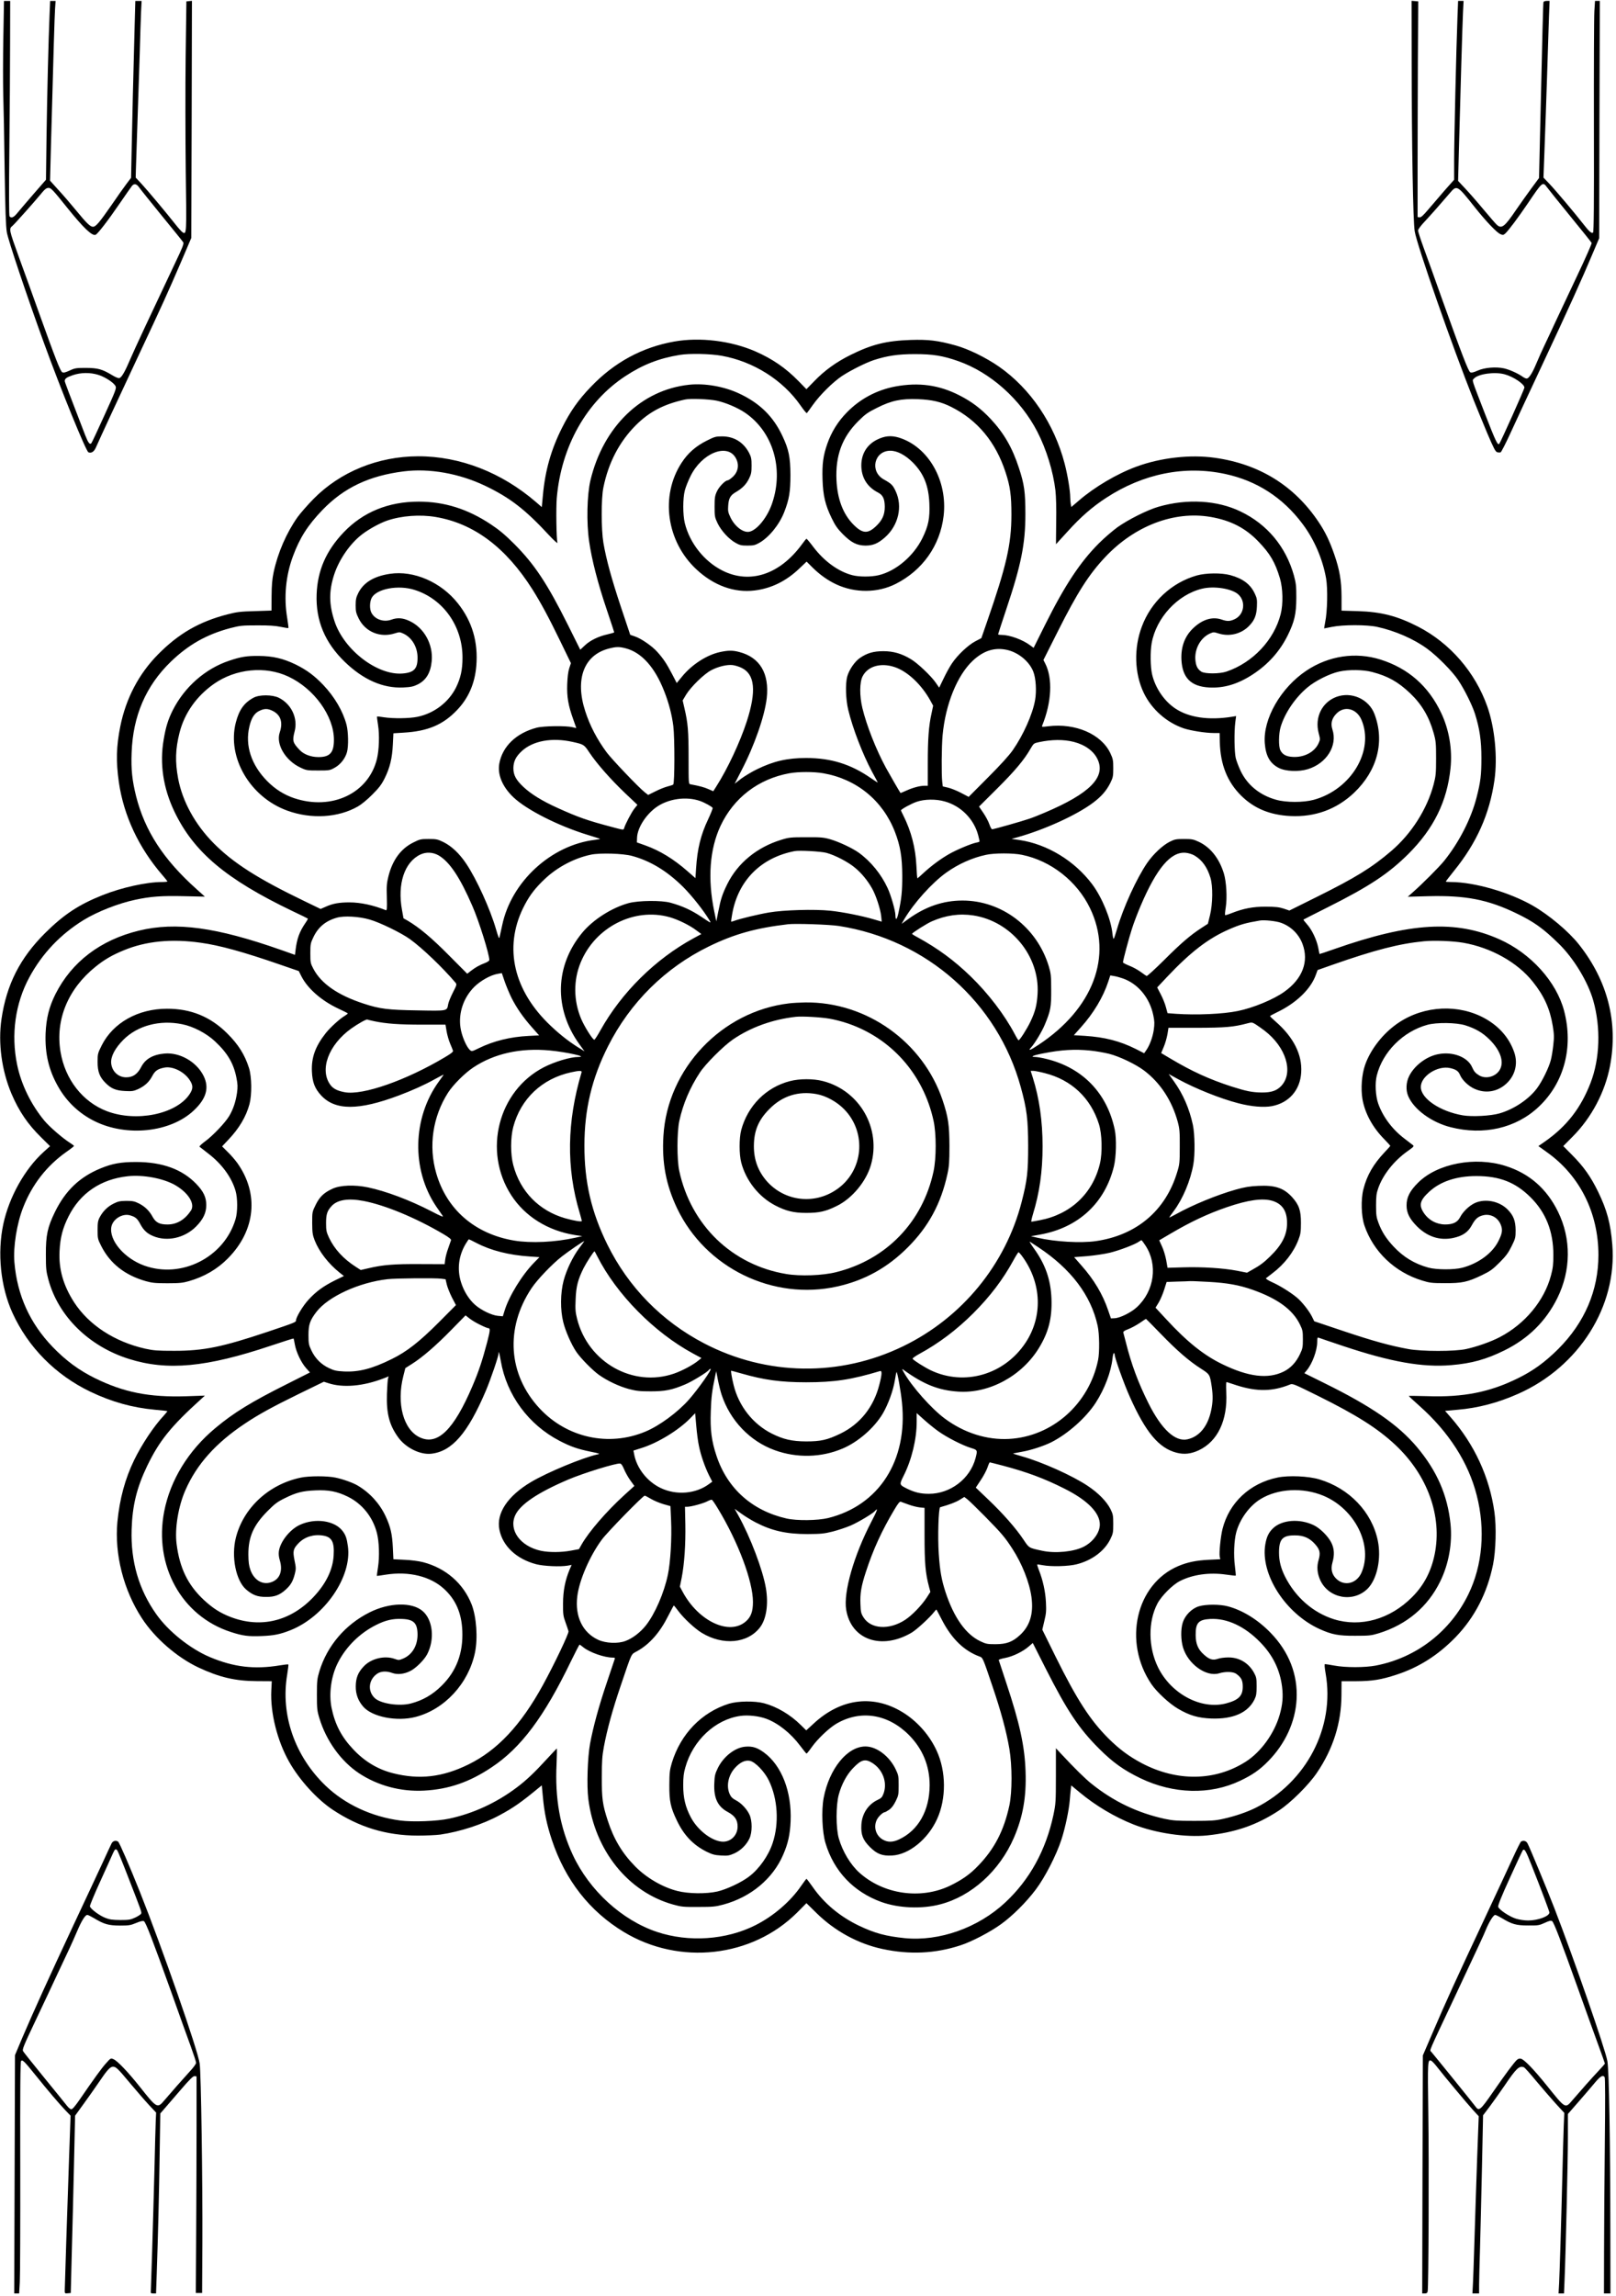 <?xml version="1.0" standalone="no"?>
<!DOCTYPE svg PUBLIC "-//W3C//DTD SVG 20010904//EN"
 "http://www.w3.org/TR/2001/REC-SVG-20010904/DTD/svg10.dtd">
<svg version="1.0" xmlns="http://www.w3.org/2000/svg"
 width="1747pt" height="2481pt" viewBox="0 0 1747 2481"
 preserveAspectRatio="xMidYMid meet">

<g transform="translate(0,2481) scale(0.1,-0.1)"
fill="#000000" stroke="none">
<path d="M36 24402 c-4 -219 -4 -493 -1 -608 4 -115 11 -479 15 -809 7 -440
13 -623 24 -685 14 -85 218 -692 401 -1195 186 -512 455 -1172 481 -1182 33
-13 62 7 83 57 32 74 251 547 469 1011 239 509 307 658 448 986 l112 262 4
1281 3 1281 -30 -3 -30 -3 -8 -595 c-4 -327 -3 -885 1 -1240 10 -683 9 -687
-34 -660 -11 7 -46 46 -79 88 -99 126 -304 370 -368 439 l-60 64 2 82 c1 45 8
264 16 487 8 223 19 563 25 755 5 193 12 403 15 468 l6 117 -34 0 -34 0 -7
-252 c-16 -601 -26 -1005 -32 -1321 l-7 -338 -47 -62 c-26 -34 -100 -138 -164
-232 -132 -190 -170 -235 -201 -235 -29 0 -69 38 -181 175 -54 66 -140 166
-191 221 l-92 102 9 348 c28 1036 40 1428 45 1507 l6 87 -30 0 -29 0 -6 -142
c-12 -272 -26 -845 -33 -1316 l-6 -474 -136 -156 c-75 -87 -153 -178 -175
-205 -38 -47 -65 -58 -83 -34 -6 7 -7 271 -2 727 4 393 8 914 8 1158 l1 442
-33 0 -34 0 -7 -398z m1466 -1614 c12 -18 123 -156 245 -306 123 -150 228
-280 234 -290 9 -14 -8 -57 -87 -222 -269 -568 -441 -936 -484 -1037 -58 -137
-94 -200 -119 -208 -11 -3 -40 8 -76 30 -111 67 -157 79 -285 80 -106 0 -120
-2 -176 -28 -48 -22 -66 -26 -81 -19 -21 12 -70 137 -255 652 -60 168 -156
435 -214 593 -108 299 -109 304 -68 338 21 17 235 257 294 329 55 67 69 79 96
80 25 0 50 -26 201 -215 174 -216 269 -307 306 -292 23 9 135 154 262 340 65
95 125 180 133 190 23 26 48 21 74 -15z m-440 -2028 c72 -22 165 -82 186 -120
13 -23 6 -43 -118 -315 -72 -159 -136 -296 -142 -303 -17 -20 -34 2 -67 86
-182 471 -221 575 -221 585 0 26 21 41 86 63 88 30 188 31 276 4z"/>
<path d="M15261 24168 c1 -942 15 -1754 33 -1858 26 -155 406 -1243 638 -1825
33 -82 98 -241 145 -353 72 -169 90 -203 109 -208 13 -4 30 -4 37 -1 7 3 54
94 104 203 50 110 210 453 356 764 276 589 423 914 537 1186 l68 160 3 1282 4
1282 -26 0 -26 0 -7 -112 c-4 -62 -6 -623 -5 -1246 2 -840 -1 -1136 -9 -1144
-15 -15 -45 13 -110 97 -78 101 -291 354 -360 427 l-66 69 12 327 c7 180 19
530 27 777 8 248 17 530 20 628 l7 177 -31 0 c-18 0 -33 -6 -35 -12 -4 -12
-12 -334 -37 -1422 l-11 -479 -82 -111 c-45 -61 -119 -165 -165 -232 -123
-182 -156 -208 -206 -166 -12 9 -77 85 -146 167 -69 83 -159 186 -201 230
l-75 80 8 315 c17 650 39 1389 45 1508 l6 122 -29 0 -30 0 -7 -177 c-13 -335
-36 -1328 -36 -1541 l0 -214 -103 -116 c-56 -65 -135 -157 -176 -205 -56 -66
-79 -87 -95 -85 l-21 3 0 525 c0 289 2 813 3 1165 l4 640 -36 3 -36 3 1 -633z
m1466 -1385 c15 -21 128 -161 251 -312 123 -150 226 -279 229 -286 2 -8 -68
-168 -158 -357 -89 -189 -195 -413 -235 -499 -40 -86 -92 -199 -117 -250 -25
-52 -64 -139 -87 -194 -45 -108 -82 -165 -106 -165 -9 0 -29 9 -44 20 -50 36
-143 77 -201 90 -87 19 -211 9 -286 -25 -45 -20 -66 -24 -79 -17 -20 11 -89
189 -296 767 -82 231 -176 493 -209 582 -32 88 -59 171 -59 182 0 12 29 52 68
93 70 75 190 211 275 311 76 90 80 88 267 -148 125 -157 241 -279 281 -295 25
-11 32 -10 51 6 35 32 140 172 243 324 163 241 162 240 212 173z m-462 -2017
c95 -25 215 -106 215 -144 0 -16 -257 -590 -272 -607 -17 -19 -39 27 -151 315
-156 404 -144 365 -122 390 45 50 223 75 330 46z"/>
<path d="M7290 21120 c-349 -62 -649 -225 -901 -488 -137 -142 -223 -265 -312
-442 -119 -235 -184 -465 -208 -732 l-12 -127 -61 53 c-372 321 -823 497
-1276 496 -433 -1 -841 -167 -1130 -460 -63 -64 -141 -153 -173 -197 -119
-168 -214 -385 -259 -597 -16 -77 -21 -138 -22 -257 l-1 -156 -180 -6 c-157
-4 -195 -9 -296 -35 -305 -79 -526 -206 -749 -431 -209 -211 -348 -476 -409
-777 -44 -218 -48 -380 -16 -606 53 -362 214 -707 472 -1005 29 -33 53 -64 53
-67 0 -3 -27 -6 -60 -6 -166 0 -437 -60 -642 -142 -256 -102 -417 -208 -619
-408 -273 -271 -418 -557 -473 -931 -38 -258 2 -555 108 -806 81 -190 177
-331 322 -473 l95 -94 -71 -64 c-202 -183 -371 -485 -434 -777 -67 -313 -30
-678 99 -961 169 -370 464 -669 840 -850 232 -111 453 -173 702 -196 70 -6
130 -13 132 -15 2 -1 -16 -24 -40 -50 -106 -113 -236 -309 -318 -477 -99 -203
-158 -423 -182 -671 -32 -348 66 -734 264 -1038 140 -216 379 -423 611 -533
228 -107 400 -147 632 -148 l162 -1 -5 -100 c-12 -239 64 -544 193 -771 110
-195 300 -404 470 -517 284 -189 578 -279 919 -280 88 0 198 5 245 11 213 31
457 110 640 209 151 81 234 139 430 301 l27 22 12 -126 c15 -169 43 -301 97
-464 145 -435 408 -771 779 -995 601 -363 1385 -275 1872 210 l101 102 109
-107 c197 -194 450 -332 713 -388 293 -63 570 -50 842 39 119 38 319 142 437
227 122 87 275 238 379 377 99 131 223 373 277 540 41 126 81 316 90 425 3 41
8 94 11 117 l5 42 92 -76 c170 -142 379 -266 582 -346 235 -93 565 -142 795
-118 305 32 534 111 773 267 127 82 324 277 413 409 176 258 265 541 266 840
l1 150 156 0 c177 1 272 16 439 71 242 79 448 210 638 405 207 214 343 479
405 786 30 150 37 407 15 563 -53 381 -218 737 -477 1031 l-57 65 134 12 c225
19 440 76 658 173 657 292 1070 946 1016 1611 -19 232 -57 373 -154 573 -79
162 -158 273 -281 396 l-95 96 103 104 c203 204 348 479 402 760 90 473 -25
923 -337 1316 -110 139 -321 316 -496 417 -253 145 -631 255 -884 256 -32 0
-58 2 -58 5 0 3 39 53 86 112 248 305 387 616 440 983 35 246 4 566 -77 796
-131 371 -403 685 -748 863 -227 116 -398 160 -652 168 l-176 5 0 152 c-1 173
-21 290 -78 454 -51 147 -98 245 -170 352 -263 393 -642 627 -1124 694 -263
37 -583 1 -846 -96 -208 -76 -454 -221 -621 -366 l-82 -70 -6 30 c-3 17 -6 50
-6 74 0 70 -28 240 -60 363 -113 433 -370 812 -709 1049 -141 98 -333 192
-471 230 -192 53 -292 65 -485 59 -264 -9 -420 -48 -650 -162 -155 -77 -280
-167 -393 -284 l-84 -86 -86 88 c-139 142 -281 239 -465 320 -264 115 -598
156 -877 107z m512 -154 c344 -62 661 -262 853 -538 33 -48 63 -84 67 -82 3 2
32 41 64 87 76 108 219 250 319 316 93 61 254 141 340 170 145 47 262 65 445
65 195 0 301 -17 467 -75 350 -122 677 -414 858 -765 98 -191 171 -429 195
-634 7 -64 11 -197 8 -343 -1 -130 -3 -237 -2 -237 0 0 57 62 126 138 142 157
267 266 418 364 400 261 850 351 1285 257 341 -73 623 -255 835 -538 127 -168
219 -381 256 -591 19 -110 14 -358 -10 -472 -7 -38 -12 -68 -11 -68 2 0 40 8
86 17 118 24 376 24 486 0 194 -42 399 -131 544 -238 111 -82 272 -245 334
-339 68 -102 150 -268 180 -361 51 -162 70 -291 70 -479 0 -184 -9 -257 -52
-425 -59 -232 -190 -487 -353 -689 -57 -69 -232 -245 -338 -338 l-53 -47 223
6 c401 10 639 -36 944 -182 195 -93 298 -167 467 -333 161 -158 313 -409 371
-612 83 -292 72 -630 -29 -890 -105 -272 -257 -468 -492 -633 l-72 -50 92 -66
c355 -252 557 -655 557 -1111 0 -383 -149 -730 -434 -1015 -144 -143 -268
-233 -431 -314 -308 -153 -595 -210 -987 -196 -109 3 -198 4 -198 2 0 -3 52
-51 116 -108 316 -281 529 -612 618 -964 96 -372 63 -758 -90 -1071 -197 -404
-564 -686 -1001 -770 -115 -22 -327 -23 -448 0 -49 9 -95 16 -101 16 -7 0 -5
-33 7 -102 102 -580 -207 -1174 -753 -1449 -96 -48 -224 -92 -355 -121 -84
-19 -129 -22 -313 -22 -186 0 -229 3 -319 22 -295 65 -551 187 -791 379 -68
54 -184 168 -331 326 l-54 58 0 -298 c0 -285 -2 -303 -27 -424 -82 -382 -257
-699 -521 -945 -294 -274 -713 -422 -1086 -385 -205 21 -323 53 -490 132 -210
100 -382 243 -506 422 -33 47 -63 86 -66 87 -3 0 -28 -33 -55 -72 -116 -171
-302 -331 -497 -429 -317 -160 -721 -187 -1064 -73 -380 127 -731 448 -910
831 -139 298 -195 612 -176 986 4 92 5 166 2 165 -3 -2 -53 -55 -111 -118
-129 -141 -220 -227 -320 -302 -221 -167 -474 -283 -733 -338 -130 -28 -397
-38 -528 -20 -310 41 -597 175 -806 375 -335 321 -490 769 -416 1203 9 57 15
106 12 108 -3 3 -45 -2 -93 -10 -275 -45 -497 -19 -756 90 -212 90 -446 276
-577 461 -190 267 -279 572 -268 918 8 258 55 450 167 684 133 275 256 428
590 730 l35 32 -200 -7 c-403 -13 -677 42 -990 196 -173 86 -312 188 -455 336
-246 255 -384 558 -414 914 -15 165 26 420 94 593 97 249 256 452 469 602 45
31 81 60 81 63 0 4 -21 20 -48 37 -77 49 -217 170 -271 235 -145 174 -252 393
-296 607 -67 325 -20 662 132 943 138 256 336 465 588 620 145 89 375 180 556
218 166 36 289 45 529 39 l225 -5 -90 81 c-359 321 -559 630 -654 1005 -42
170 -55 287 -48 470 14 397 154 722 424 983 191 184 386 294 641 362 109 28
129 30 292 30 126 1 197 -4 254 -16 44 -9 81 -15 84 -13 2 3 -4 51 -13 108
-38 223 -16 458 62 668 74 200 160 334 317 498 233 242 506 372 881 419 277
35 599 -22 880 -156 269 -129 431 -254 688 -531 54 -58 96 -96 93 -85 -11 50
-16 372 -7 483 48 558 320 1042 743 1319 187 123 364 192 585 228 108 18 330
13 455 -9z"/>
<path d="M7450 20653 c-517 -55 -928 -453 -1067 -1033 -37 -157 -44 -457 -14
-660 28 -196 94 -453 191 -739 44 -131 80 -240 80 -243 0 -3 -33 -13 -73 -22
-98 -22 -187 -65 -245 -120 l-49 -46 -131 263 c-225 451 -363 659 -581 878
-103 103 -165 154 -254 213 -250 167 -503 246 -781 246 -327 0 -602 -113 -810
-331 -191 -200 -283 -412 -293 -669 -11 -284 89 -524 306 -733 201 -193 412
-285 631 -275 81 4 109 10 154 32 92 45 141 126 153 253 17 180 -81 359 -239
433 -72 34 -132 39 -199 14 -83 -29 -177 4 -214 76 -21 40 -19 118 3 160 53
99 288 143 465 86 309 -98 517 -392 517 -731 0 -130 -20 -221 -70 -323 -80
-160 -237 -280 -418 -317 -87 -18 -260 -20 -360 -5 -41 7 -75 10 -76 8 -2 -1
3 -43 11 -93 17 -106 11 -268 -12 -364 -90 -372 -487 -561 -895 -425 -109 37
-205 97 -291 184 -172 174 -242 385 -193 590 21 91 54 144 107 169 55 27 92
27 147 -1 85 -43 111 -124 74 -232 -43 -126 60 -302 223 -379 65 -31 73 -32
193 -32 121 0 127 1 180 31 61 34 112 99 131 167 18 63 15 221 -5 297 -39 147
-129 300 -250 428 -96 101 -181 164 -301 223 -135 65 -247 91 -400 92 -126 1
-191 -9 -315 -51 -260 -86 -485 -284 -613 -537 -49 -98 -75 -181 -97 -313 -46
-262 -6 -527 116 -782 209 -436 557 -729 1274 -1073 91 -43 167 -80 168 -82 2
-2 -9 -23 -26 -47 -65 -95 -92 -170 -107 -294 l-6 -51 -150 53 c-699 246
-1137 306 -1537 209 -416 -101 -727 -338 -903 -687 -68 -136 -99 -260 -106
-423 -8 -219 34 -399 137 -578 92 -162 228 -290 395 -372 346 -170 817 -120
1068 115 138 129 172 248 107 377 -76 151 -256 254 -420 240 -127 -11 -210
-59 -254 -146 -40 -77 -89 -111 -162 -111 -85 0 -153 63 -162 151 -7 72 40
162 132 255 153 153 393 217 634 168 121 -24 263 -98 356 -185 136 -127 202
-239 232 -394 14 -71 15 -98 6 -164 -14 -96 -41 -176 -84 -249 -44 -73 -173
-209 -259 -273 -39 -28 -67 -55 -62 -59 4 -3 47 -37 95 -74 146 -112 251 -255
294 -401 24 -81 24 -231 0 -309 -123 -412 -585 -645 -987 -500 -216 78 -382
274 -355 419 16 83 118 147 201 124 59 -17 80 -34 114 -99 34 -63 73 -99 136
-125 151 -64 340 -22 464 102 78 79 111 148 111 233 0 84 -30 147 -108 228
-153 159 -368 237 -652 237 -163 0 -256 -17 -380 -68 -228 -93 -382 -240 -496
-472 -80 -164 -99 -251 -98 -460 0 -153 3 -180 27 -270 107 -396 438 -722 872
-858 414 -130 835 -91 1533 143 134 45 245 80 246 78 1 -1 8 -32 14 -67 15
-82 68 -193 121 -253 l42 -47 -248 -125 c-384 -192 -577 -310 -775 -476 -292
-243 -487 -562 -553 -901 -113 -585 188 -1130 720 -1302 128 -42 193 -50 333
-44 132 5 201 19 312 63 370 147 667 579 621 907 -12 88 -24 121 -58 166 -86
112 -294 142 -460 66 -108 -49 -213 -181 -228 -285 -4 -29 -1 -63 9 -95 39
-127 -4 -221 -112 -246 -86 -19 -167 35 -204 136 -17 48 -22 83 -23 170 0 190
55 315 210 471 77 77 105 98 185 137 123 61 190 78 330 84 144 6 233 -11 350
-68 156 -77 271 -220 315 -394 24 -93 29 -255 12 -365 -8 -52 -14 -96 -13 -97
1 -1 46 5 101 14 248 38 480 -20 626 -155 126 -116 189 -260 197 -453 10 -240
-64 -437 -226 -595 -97 -96 -204 -157 -332 -190 -125 -32 -323 -2 -388 58 -81
76 -68 201 27 265 41 27 99 30 162 7 57 -20 127 -13 196 22 61 31 151 121 182
182 83 162 60 371 -50 465 -115 99 -360 93 -573 -14 -263 -131 -459 -361 -543
-636 -24 -80 -27 -103 -27 -253 0 -151 2 -173 27 -255 74 -244 233 -465 429
-595 204 -134 450 -200 702 -187 266 14 491 91 731 252 317 210 568 546 856
1143 49 100 91 182 94 182 4 0 23 -13 43 -30 70 -55 224 -109 316 -110 23 0
27 -3 21 -17 -3 -10 -42 -124 -85 -253 -86 -254 -147 -478 -181 -660 -27 -147
-37 -455 -19 -596 70 -558 430 -1006 917 -1142 90 -25 112 -27 273 -26 155 0
186 3 271 26 295 80 534 278 646 539 52 119 74 219 80 360 14 318 -96 603
-288 744 -71 52 -123 69 -199 63 -113 -8 -240 -107 -301 -234 -29 -60 -34 -82
-37 -164 -7 -158 37 -250 146 -308 76 -41 106 -85 106 -157 0 -98 -79 -172
-172 -163 -115 11 -263 128 -334 263 -59 112 -82 210 -82 345 0 89 5 133 23
194 81 291 324 518 594 556 83 12 202 -1 282 -31 128 -48 264 -156 365 -291
35 -46 65 -84 69 -85 3 -1 29 30 56 69 62 88 187 207 267 254 260 152 556 106
783 -121 149 -150 225 -333 225 -544 -1 -273 -122 -488 -330 -585 -68 -32
-122 -33 -175 -3 -77 43 -105 138 -65 217 18 35 66 80 86 80 4 0 25 12 46 26
26 18 49 48 71 93 30 61 32 72 32 171 0 98 -2 110 -32 173 -68 142 -206 247
-327 247 -197 0 -392 -241 -452 -557 -25 -135 -16 -368 20 -487 91 -304 303
-527 603 -636 188 -68 439 -78 637 -26 339 88 642 362 797 720 97 224 136 441
126 716 -9 273 -64 523 -208 955 -44 132 -81 244 -82 249 -1 5 30 15 68 22 84
16 193 69 255 123 l45 39 140 -277 c232 -457 359 -648 579 -867 149 -149 266
-231 446 -318 357 -171 752 -181 1076 -27 135 64 213 119 304 212 185 188 294
426 307 669 14 266 -82 513 -280 717 -138 143 -307 247 -467 288 -85 22 -231
22 -307 0 -77 -22 -150 -95 -176 -174 -24 -74 -22 -192 3 -274 55 -179 251
-318 388 -277 71 22 155 19 188 -6 54 -40 69 -70 69 -138 0 -100 -45 -145
-181 -181 -269 -70 -593 102 -735 390 -106 216 -109 493 -7 688 44 84 165 205
245 245 138 70 318 95 498 69 55 -8 102 -13 104 -11 2 2 -2 48 -9 103 -15 117
-9 279 15 366 39 143 143 286 264 359 186 113 456 127 678 35 342 -143 538
-537 412 -830 -52 -120 -187 -153 -275 -65 -46 46 -59 103 -40 171 24 82 21
152 -11 216 -35 71 -124 159 -193 191 -152 72 -343 57 -438 -35 -46 -44 -69
-91 -83 -172 -56 -323 217 -748 586 -916 133 -60 204 -74 385 -73 152 0 172 2
255 27 302 93 531 286 665 561 92 187 132 413 111 619 -32 313 -147 575 -363
832 -203 241 -490 439 -1001 691 l-216 107 25 30 c61 73 114 216 114 310 0 42
2 48 17 43 10 -4 130 -45 268 -91 513 -171 854 -231 1162 -205 225 19 379 62
578 160 257 127 447 314 571 565 148 299 151 640 7 933 -122 249 -311 414
-569 495 -327 103 -733 26 -941 -179 -91 -89 -128 -161 -127 -249 0 -81 32
-144 113 -226 113 -112 246 -155 390 -125 103 22 162 62 203 139 37 68 67 94
124 107 80 18 159 -26 189 -105 21 -54 16 -91 -27 -176 -65 -130 -215 -240
-388 -286 -90 -24 -282 -23 -369 1 -149 41 -270 114 -377 229 -79 85 -126 158
-162 255 -22 58 -26 83 -26 187 0 99 4 131 23 185 50 145 169 296 315 400 73
52 76 56 57 70 -10 8 -52 40 -91 70 -130 99 -231 235 -281 377 -29 83 -36 221
-15 303 64 255 284 475 546 547 102 28 312 25 410 -5 111 -35 187 -79 261
-152 121 -119 164 -247 110 -333 -45 -72 -150 -99 -221 -56 -41 25 -55 42 -76
89 -47 109 -210 171 -366 140 -128 -24 -259 -124 -315 -238 -33 -67 -37 -152
-9 -216 61 -143 252 -283 458 -335 357 -91 706 -11 950 218 277 259 380 646
277 1039 -83 315 -360 622 -699 773 -473 211 -966 182 -1784 -105 -88 -31
-160 -55 -161 -54 -1 2 -8 32 -14 68 -17 86 -68 194 -121 253 -23 26 -41 49
-39 51 2 2 121 62 264 134 449 225 657 363 871 576 275 275 418 567 455 926
21 202 -15 416 -101 597 -137 290 -356 482 -657 577 -269 84 -558 41 -800
-120 -277 -185 -470 -521 -450 -784 11 -139 56 -218 151 -267 73 -38 215 -44
313 -14 205 62 325 255 267 430 -21 65 -6 121 45 172 86 87 217 53 269 -68
142 -332 -111 -755 -517 -865 -111 -30 -297 -30 -406 1 -176 49 -310 159 -383
311 -22 47 -46 110 -53 140 -15 63 -18 282 -5 384 l9 69 -49 -8 c-249 -39
-461 -8 -607 89 -121 80 -218 223 -252 369 -19 81 -21 247 -5 337 49 275 280
525 544 589 129 32 320 2 391 -60 87 -77 66 -222 -39 -270 -51 -23 -79 -24
-140 -3 -97 33 -202 3 -299 -86 -97 -88 -142 -206 -135 -349 10 -195 103 -288
298 -299 162 -9 312 36 473 141 167 109 292 249 378 422 73 149 92 230 93 405
0 128 -3 156 -26 242 -87 311 -289 554 -578 692 -251 121 -576 140 -885 51
-119 -34 -327 -138 -445 -222 -52 -38 -142 -115 -200 -173 -202 -202 -369
-454 -580 -877 l-126 -253 -35 26 c-84 63 -222 113 -311 114 -21 0 -38 3 -38
6 0 3 40 126 89 273 160 476 206 705 206 1026 0 238 -12 324 -70 499 -71 219
-162 376 -306 530 -102 109 -205 187 -335 253 -221 114 -442 144 -696 97 -200
-38 -381 -134 -523 -280 -96 -97 -167 -212 -211 -338 -46 -131 -57 -220 -52
-388 6 -175 29 -272 98 -415 39 -81 64 -116 119 -172 92 -93 154 -125 246
-126 82 0 136 22 211 88 146 128 194 334 117 499 -32 68 -45 81 -129 128 -155
87 -103 310 71 310 75 0 163 -47 245 -129 117 -119 169 -249 177 -441 6 -161
-10 -241 -76 -376 -97 -195 -287 -355 -473 -399 -81 -19 -208 -19 -283 0 -149
38 -302 148 -420 302 -38 51 -73 92 -76 92 -3 1 -26 -27 -51 -62 -239 -325
-562 -431 -858 -282 -197 99 -354 297 -407 513 -22 90 -22 267 0 352 9 36 37
106 62 156 120 245 390 357 485 202 45 -74 33 -155 -31 -213 -22 -19 -45 -35
-52 -35 -27 0 -95 -70 -118 -122 -21 -46 -24 -68 -24 -163 0 -103 2 -114 32
-178 39 -81 122 -172 196 -213 44 -25 63 -29 127 -29 64 0 83 4 127 29 106 59
219 198 272 336 53 137 66 218 66 400 -1 190 -18 274 -86 418 -98 210 -243
354 -464 458 -164 78 -374 115 -545 97z m296 -172 c97 -20 229 -76 311 -132
298 -205 417 -599 292 -972 -50 -152 -162 -293 -247 -312 -64 -14 -155 53
-203 150 -27 56 -31 72 -27 127 5 84 23 116 83 151 70 41 112 83 143 147 23
47 27 68 27 140 0 73 -4 92 -27 137 -61 115 -162 177 -289 178 -71 0 -83 -3
-170 -47 -116 -58 -202 -133 -269 -236 -235 -357 -166 -854 161 -1156 186
-173 408 -253 626 -226 181 22 342 101 485 238 l78 74 62 -62 c82 -81 168
-142 261 -185 204 -94 445 -92 640 6 291 147 480 415 518 734 45 382 -165 749
-484 847 -85 25 -152 19 -237 -23 -115 -58 -175 -165 -168 -299 7 -121 69
-214 177 -270 56 -28 75 -69 76 -155 0 -84 -25 -142 -87 -203 -94 -93 -152
-91 -253 11 -111 113 -172 274 -182 477 -13 267 61 466 236 640 74 74 102 94
201 143 156 79 262 101 445 94 151 -6 250 -29 359 -84 283 -142 480 -379 586
-704 51 -154 64 -252 64 -459 0 -321 -54 -555 -266 -1165 l-59 -170 -65 -34
c-78 -41 -192 -148 -253 -239 -24 -35 -64 -108 -90 -163 l-48 -99 -38 55 c-49
71 -196 211 -268 253 -99 60 -189 86 -297 86 -108 0 -176 -20 -255 -74 -56
-39 -118 -130 -137 -203 -20 -80 -15 -245 12 -357 48 -200 156 -480 258 -670
32 -58 59 -109 61 -114 2 -4 -32 17 -75 47 -216 150 -430 217 -699 217 -204 0
-352 -34 -530 -121 -55 -26 -132 -73 -172 -102 l-71 -55 73 142 c140 268 252
590 274 784 29 265 -74 439 -296 497 -71 19 -119 19 -208 0 -145 -31 -307
-136 -414 -268 l-55 -67 -51 98 c-60 115 -96 168 -160 239 -56 63 -175 145
-243 167 l-49 17 -101 302 c-101 304 -157 507 -189 692 -24 144 -25 478 0 598
55 269 172 493 351 673 146 145 301 227 531 277 56 13 256 5 341 -12z m-3035
-1257 c413 -70 759 -330 1046 -784 90 -143 175 -300 301 -560 l114 -235 -18
-55 c-12 -35 -19 -96 -22 -172 -5 -136 11 -229 64 -377 18 -53 34 -97 34 -97
0 -1 -19 3 -42 9 -71 17 -313 14 -388 -6 -219 -58 -368 -201 -402 -386 -22
-120 33 -252 153 -366 144 -136 484 -308 800 -405 73 -22 135 -42 136 -44 2
-2 -22 -6 -54 -10 -474 -56 -906 -452 -1004 -923 -12 -54 -24 -111 -28 -127
-5 -24 -11 -11 -39 85 -63 217 -209 539 -321 706 -74 111 -159 191 -248 235
-62 30 -76 33 -158 33 -85 0 -96 -2 -167 -38 -134 -66 -225 -189 -269 -366
-18 -71 -21 -106 -17 -228 3 -125 1 -143 -12 -137 -131 53 -271 84 -392 84
-111 0 -180 -12 -257 -47 l-55 -24 -180 87 c-498 240 -765 410 -976 623 -201
203 -337 451 -384 698 -34 184 -30 319 15 497 54 211 183 394 372 527 234 164
555 196 804 79 279 -130 493 -427 493 -683 0 -139 -43 -187 -167 -187 -82 0
-159 29 -204 77 -75 79 -80 99 -54 200 38 142 -35 297 -171 364 -70 34 -209
35 -272 1 -103 -55 -157 -131 -193 -270 -96 -377 155 -806 558 -951 259 -94
551 -76 763 46 37 21 104 76 155 128 72 72 99 107 133 175 57 114 82 218 89
366 l6 121 111 7 c260 15 426 85 577 244 123 128 192 286 208 475 22 259 -44
483 -199 678 -182 230 -478 358 -735 319 -174 -26 -286 -95 -342 -208 -23 -46
-28 -70 -28 -132 0 -66 4 -84 33 -143 72 -145 233 -211 391 -160 48 15 53 15
90 -2 93 -42 155 -145 155 -260 1 -121 -38 -162 -162 -172 -273 -22 -635 256
-736 566 -60 183 -61 324 -4 501 53 164 173 338 303 437 76 58 192 121 270
148 155 53 357 68 526 39z m8375 1 c219 -38 379 -120 520 -268 125 -130 179
-222 231 -396 32 -109 36 -276 8 -386 -71 -280 -301 -524 -585 -621 -76 -26
-234 -26 -273 -1 -41 27 -58 61 -64 125 -11 120 55 241 157 287 38 17 42 17
96 0 115 -36 244 -4 327 82 59 60 81 115 85 210 3 70 1 89 -21 135 -47 104
-129 166 -267 204 -97 26 -263 24 -363 -4 -270 -77 -493 -283 -593 -552 -88
-232 -80 -506 20 -715 85 -178 248 -322 434 -385 77 -25 234 -50 322 -50 l65
0 2 -99 c6 -242 81 -431 234 -581 139 -136 309 -206 529 -217 266 -13 500 73
688 251 252 240 334 553 221 851 -61 162 -249 246 -413 185 -155 -59 -234
-220 -191 -389 18 -68 18 -71 0 -111 -43 -96 -157 -156 -281 -148 -71 4 -110
26 -133 73 -20 41 -18 177 3 249 45 151 157 317 291 429 84 71 240 149 342
171 104 23 261 21 358 -5 169 -44 279 -106 409 -229 126 -120 205 -254 254
-428 25 -89 27 -112 27 -277 0 -164 -3 -189 -27 -282 -71 -267 -241 -533 -458
-718 -212 -181 -388 -289 -803 -495 l-298 -148 -62 21 c-49 16 -89 20 -192 21
-140 0 -241 -19 -373 -71 -35 -14 -65 -23 -68 -20 -3 3 0 40 7 82 17 105 7
280 -21 370 -50 161 -144 279 -267 338 -62 29 -77 32 -163 32 -86 0 -101 -3
-155 -30 -76 -38 -178 -134 -243 -228 -115 -168 -258 -480 -327 -717 -15 -52
-31 -99 -35 -103 -4 -4 -10 21 -14 57 -16 155 -112 389 -218 531 -191 255
-488 435 -788 479 l-85 12 65 18 c293 82 640 240 817 373 91 68 144 130 186
213 29 59 32 73 32 160 0 86 -3 101 -32 163 -98 206 -377 326 -671 290 -64 -8
-72 -8 -66 6 103 253 116 511 33 673 l-19 37 155 308 c211 420 336 616 513
804 318 338 745 501 1138 434z m-6321 -1420 c171 -45 315 -205 416 -465 50
-126 83 -255 98 -375 16 -130 15 -620 -1 -632 -7 -5 -35 -14 -63 -21 -27 -7
-86 -30 -129 -52 l-79 -39 -36 28 c-67 53 -355 355 -412 431 -104 141 -181
287 -232 445 -113 346 -15 607 253 677 82 21 111 22 185 3z m4117 -16 c125
-26 246 -125 289 -237 28 -72 36 -209 19 -306 -27 -154 -128 -379 -241 -541
-41 -59 -136 -163 -270 -297 l-207 -208 -84 44 c-46 24 -109 49 -140 56 l-56
13 -6 51 c-9 80 -7 380 4 501 31 336 158 648 326 806 116 108 233 146 366 118z
m-2865 -195 c144 -69 162 -251 56 -579 -72 -222 -207 -511 -329 -702 l-33 -52
-53 23 c-45 20 -92 33 -194 52 -20 3 -20 9 -20 286 0 290 -7 376 -45 537 l-19
83 37 62 c51 84 193 223 271 264 75 40 171 63 232 56 25 -3 69 -16 97 -30z
m1653 9 c140 -46 291 -188 388 -363 l30 -55 -18 -85 c-30 -134 -40 -274 -40
-536 l0 -244 -37 0 c-50 0 -127 -21 -199 -54 -31 -14 -58 -25 -59 -24 -15 22
-116 197 -159 275 -105 194 -207 452 -253 642 -32 132 -31 282 3 345 56 108
195 148 344 99z m-3480 -809 c122 -27 125 -29 183 -117 79 -118 226 -285 382
-434 l136 -129 -32 -40 c-31 -38 -101 -172 -112 -213 -5 -20 -7 -20 -133 14
-262 69 -362 104 -585 205 -166 75 -287 149 -370 227 -82 77 -109 129 -109
204 1 72 26 123 89 182 121 113 327 151 551 101z m5419 0 c123 -32 216 -100
257 -189 90 -192 -85 -369 -571 -575 -55 -24 -131 -54 -170 -67 -78 -27 -382
-113 -400 -113 -6 0 -19 24 -29 53 -10 30 -39 85 -65 123 l-47 69 196 195
c191 190 293 311 361 431 33 56 36 59 89 70 140 30 268 31 379 3z m-2708 -339
c360 -63 643 -295 774 -634 58 -150 78 -271 79 -471 0 -171 -7 -244 -41 -403
-16 -75 -32 -88 -33 -26 0 49 -48 216 -84 293 -69 150 -182 289 -311 382 -69
50 -214 118 -310 146 -71 20 -101 23 -260 22 -167 0 -186 -2 -270 -28 -262
-80 -471 -252 -583 -479 -53 -108 -70 -160 -96 -292 l-22 -110 -22 105 c-74
356 -50 675 67 926 143 304 410 508 744 569 98 18 267 18 368 0z m-1331 -300
c48 -17 126 -60 134 -74 3 -5 -19 -60 -48 -122 -80 -168 -117 -317 -131 -531
l-7 -106 -87 76 c-147 129 -295 220 -453 277 l-93 33 2 53 c5 104 92 242 203
324 130 95 328 124 480 70z m2642 -4 c176 -48 317 -191 363 -366 8 -33 15 -62
15 -66 0 -4 -16 -10 -35 -13 -55 -11 -214 -77 -297 -125 -91 -52 -193 -128
-274 -203 -34 -32 -64 -58 -66 -58 -3 0 -8 60 -11 133 -9 196 -57 378 -142
547 -14 27 -25 51 -25 54 0 12 113 74 170 93 84 29 208 31 302 4z m-1277 -556
c93 -25 233 -98 306 -159 72 -59 138 -139 187 -226 41 -72 89 -219 98 -297 l6
-61 -83 24 c-127 38 -343 81 -474 94 -167 18 -505 8 -661 -19 -118 -20 -321
-69 -378 -91 -16 -6 -30 -9 -32 -8 -1 2 3 38 11 80 63 362 309 611 675 682 53
10 286 -3 345 -19z m-4192 -28 c118 -70 230 -237 364 -547 71 -162 183 -520
183 -583 0 -8 -21 -22 -47 -32 -56 -21 -104 -47 -155 -87 l-37 -29 -198 199
c-188 190 -320 300 -445 374 l-46 26 -16 89 c-52 281 26 518 198 600 64 30
136 26 199 -10z m8171 -1 c81 -48 137 -125 172 -241 27 -89 25 -280 -5 -403
l-23 -93 -66 -43 c-120 -77 -224 -166 -406 -348 -99 -98 -184 -176 -190 -173
-6 2 -36 23 -66 45 -30 22 -85 52 -122 66 -38 15 -68 31 -68 36 0 21 64 262
97 363 19 61 62 173 95 250 172 404 326 586 486 571 31 -3 71 -15 96 -30z
m-6081 -4 c200 -54 381 -165 553 -336 98 -99 219 -252 283 -358 22 -37 22 -37
-88 37 -110 73 -205 116 -331 151 -99 28 -347 25 -455 -4 -182 -50 -384 -179
-500 -319 -296 -357 -309 -820 -32 -1205 l56 -77 -60 37 c-120 74 -236 168
-344 276 -380 382 -468 846 -241 1272 58 109 115 182 219 280 134 126 318 223
497 260 99 20 344 13 443 -14z m4215 12 c314 -64 596 -286 736 -577 249 -516
34 -1086 -557 -1476 -91 -61 -118 -70 -80 -28 39 42 117 171 148 246 63 151
70 190 69 376 0 155 -3 178 -27 258 -129 420 -508 707 -932 707 -209 0 -402
-66 -589 -202 l-69 -50 28 49 c104 176 301 395 455 505 130 93 283 161 430
192 90 20 293 20 388 0z m-3808 -674 c91 -26 216 -87 288 -142 l54 -40 -83
-45 c-414 -225 -779 -585 -1009 -997 -30 -54 -59 -99 -65 -100 -17 -2 -109
145 -143 227 -82 195 -84 416 -5 607 157 383 579 598 963 490z m3283 19 c407
-63 717 -439 694 -844 -7 -122 -25 -194 -77 -303 -38 -80 -116 -202 -129 -202
-3 0 -22 30 -41 67 -110 208 -285 438 -477 624 -179 173 -352 300 -570 420
-35 18 -63 36 -63 39 0 11 157 110 213 135 151 66 298 87 450 64z m-6528 -44
c111 -31 346 -146 438 -213 135 -98 349 -303 490 -468 17 -20 16 -24 -27 -108
-24 -47 -47 -104 -51 -126 -13 -75 -3 -73 -329 -67 -324 5 -410 16 -584 73
-280 91 -461 217 -545 378 -30 57 -32 67 -32 166 0 97 2 110 32 172 52 111
134 179 256 213 77 22 238 13 352 -20z m9852 -35 c108 -38 194 -122 234 -229
71 -190 0 -377 -197 -517 -116 -83 -336 -174 -504 -208 -161 -33 -446 -45
-667 -30 l-91 7 -18 66 c-9 36 -35 99 -56 139 l-38 73 105 112 c256 271 446
417 670 515 122 53 176 69 335 96 47 8 174 -5 227 -24z m-4777 -35 c948 -148
1714 -826 1965 -1740 66 -239 79 -347 80 -635 0 -284 -10 -371 -70 -605 -174
-678 -645 -1252 -1280 -1560 -684 -333 -1476 -322 -2152 30 -459 239 -820 608
-1048 1070 -173 352 -248 677 -247 1070 0 387 81 726 255 1070 240 475 620
850 1092 1080 273 133 506 198 855 239 80 9 450 -3 550 -19z m-6900 -181 c204
-28 461 -99 857 -236 l203 -70 27 -54 c68 -135 217 -265 399 -351 57 -26 104
-50 104 -53 0 -3 -14 -14 -30 -24 -56 -32 -157 -125 -208 -188 -113 -143 -157
-264 -150 -416 5 -115 31 -183 99 -257 152 -165 406 -165 844 0 143 54 277
114 384 174 52 28 95 51 97 51 2 0 -22 -35 -53 -77 -284 -393 -296 -948 -29
-1346 31 -45 63 -92 72 -104 12 -17 -22 -3 -127 52 -233 120 -490 216 -682
256 -145 30 -298 24 -381 -14 -94 -43 -140 -87 -183 -174 -38 -77 -38 -78 -38
-198 1 -105 4 -128 27 -187 48 -122 148 -251 269 -348 l47 -37 -97 -47 c-126
-63 -203 -119 -284 -207 -61 -65 -137 -191 -137 -225 0 -20 -11 -24 -305 -123
-493 -165 -691 -206 -1010 -206 -184 0 -223 3 -315 23 -332 75 -610 256 -770
503 -116 181 -167 358 -156 554 7 144 34 247 97 372 125 250 347 402 638 434
168 19 390 -23 517 -97 142 -83 215 -203 168 -274 -66 -99 -152 -150 -254
-150 -86 0 -126 21 -160 82 -35 66 -85 114 -150 146 -46 23 -68 27 -135 27
-68 -1 -89 -5 -138 -30 -64 -32 -114 -81 -149 -147 -19 -36 -23 -58 -23 -138
0 -90 2 -99 38 -170 95 -190 255 -317 482 -382 68 -19 103 -23 235 -23 131 0
167 4 233 23 164 47 306 129 420 245 300 302 339 700 102 1032 -24 33 -70 87
-104 119 l-60 60 68 72 c116 122 191 248 228 384 27 102 25 293 -5 390 -46
145 -116 256 -236 375 -181 180 -393 267 -651 266 -312 0 -582 -151 -705 -395
-43 -86 -45 -92 -45 -180 0 -106 22 -163 86 -227 61 -61 111 -82 211 -87 76
-4 92 -1 140 20 73 34 120 77 154 142 30 57 59 77 131 91 87 17 209 -41 270
-129 43 -63 43 -99 0 -162 -146 -213 -573 -300 -891 -180 -261 99 -453 343
-502 643 -57 345 81 679 380 919 96 77 177 124 303 176 241 100 517 127 833
82z m13648 0 c300 -52 587 -212 753 -422 122 -152 185 -292 215 -475 15 -92
16 -122 6 -210 -6 -56 -18 -129 -27 -162 -21 -81 -92 -226 -148 -302 -89 -120
-250 -228 -407 -273 -94 -27 -296 -38 -396 -21 -246 42 -454 182 -454 307 0
117 181 234 316 204 64 -14 91 -33 108 -75 24 -56 91 -120 156 -149 119 -54
248 -33 344 55 95 87 128 214 87 336 -58 172 -185 308 -366 394 -299 140 -669
99 -934 -106 -141 -108 -261 -269 -314 -423 -36 -103 -47 -255 -28 -368 27
-153 110 -306 237 -434 35 -36 64 -68 64 -70 0 -3 -27 -34 -60 -68 -123 -130
-193 -251 -231 -402 -28 -111 -23 -290 11 -390 96 -284 329 -506 625 -596 81
-25 106 -28 245 -28 186 -1 246 12 400 86 91 44 116 62 191 137 70 70 94 103
130 175 42 85 44 94 44 175 -1 101 -24 160 -88 224 -90 90 -241 119 -352 69
-62 -29 -129 -93 -160 -153 -29 -56 -77 -79 -163 -79 -93 1 -179 47 -231 127
-54 82 -41 134 59 226 121 112 296 170 510 170 252 0 422 -67 585 -228 167
-165 248 -369 248 -625 0 -102 -5 -143 -26 -221 -72 -273 -282 -525 -553 -666
-95 -50 -249 -104 -364 -129 -120 -27 -480 -27 -625 0 -197 36 -385 88 -698
193 l-319 107 -25 51 c-33 65 -111 163 -165 207 -68 56 -182 127 -265 164 -42
19 -72 38 -67 43 5 4 37 29 70 54 128 96 231 229 282 365 22 57 26 84 26 177
1 136 -21 198 -96 281 -91 99 -184 130 -367 121 -90 -4 -144 -13 -241 -40
-202 -57 -468 -166 -647 -266 -40 -22 -73 -38 -73 -36 0 2 22 34 49 70 98 131
181 328 212 505 19 105 16 326 -5 425 -38 177 -106 333 -204 470 l-58 81 106
-58 c181 -99 455 -209 647 -258 141 -37 276 -48 365 -31 184 36 304 174 315
364 12 191 -82 379 -274 547 -35 30 -63 58 -63 61 0 3 32 21 72 40 212 101
370 253 425 411 l17 47 156 55 c462 162 726 230 993 256 114 11 315 3 425 -16z
m-10289 -594 c55 -109 126 -212 222 -320 l77 -87 -117 -6 c-195 -10 -374 -54
-534 -132 -75 -37 -78 -37 -98 -19 -38 35 -89 155 -101 242 -23 158 33 322
148 438 67 67 177 129 254 142 l45 8 31 -91 c17 -49 50 -128 73 -175z m6608
209 c165 -57 292 -209 331 -399 14 -66 14 -91 5 -158 -12 -80 -45 -169 -83
-222 l-21 -30 -90 46 c-172 86 -335 128 -552 142 l-118 7 76 85 c137 152 241
327 296 494 l22 67 41 -7 c22 -3 64 -15 93 -25z m-8091 -463 c130 -27 269 -37
520 -37 l250 0 12 -72 c7 -40 24 -99 38 -132 14 -33 28 -67 31 -77 4 -12 -17
-29 -84 -69 -424 -253 -892 -416 -1086 -380 -77 14 -123 37 -153 76 -124 163
-24 435 223 612 75 53 164 103 174 97 4 -2 38 -10 75 -18z m9625 -102 c231
-177 315 -448 183 -594 -49 -54 -109 -75 -214 -74 -103 1 -167 14 -327 65
-240 78 -425 162 -659 301 l-101 60 28 67 c16 37 33 98 40 137 l11 69 307 0
c310 1 395 8 546 48 48 13 52 12 90 -11 22 -14 65 -45 96 -68z m-7727 -214
c187 -18 417 -70 309 -70 -86 0 -256 -51 -373 -111 -495 -255 -661 -907 -353
-1383 148 -229 395 -383 687 -430 l81 -12 -75 -17 c-218 -49 -481 -61 -661
-31 -424 71 -730 335 -843 728 -85 292 -38 610 127 869 55 86 181 212 273 273
227 151 510 214 828 184z m5842 -1 c60 -6 152 -22 204 -35 114 -29 289 -113
380 -182 174 -132 299 -323 362 -552 20 -75 23 -106 22 -270 0 -171 -2 -192
-28 -275 -125 -416 -440 -682 -881 -745 -164 -23 -438 -7 -626 36 l-74 17 100
18 c412 74 700 340 797 736 25 103 30 301 9 398 -83 396 -350 671 -744 765
-45 11 -98 20 -116 20 -61 0 -21 18 89 39 191 38 339 47 506 30z m-5499 -236
c-159 -533 -166 -1033 -21 -1515 13 -45 24 -85 24 -90 0 -12 -84 2 -180 29
-282 81 -486 289 -561 574 -31 115 -31 298 0 414 81 303 311 521 624 589 91
20 121 20 114 -1z m5009 -8 c288 -73 495 -268 584 -550 34 -106 39 -310 11
-427 -77 -323 -317 -549 -650 -612 -46 -9 -87 -16 -91 -16 -4 0 3 35 16 78 72
234 105 464 105 737 0 272 -35 518 -106 743 l-23 72 28 0 c15 0 72 -11 126
-25z m-7365 -1381 c231 -44 562 -181 861 -357 62 -36 87 -57 84 -67 -3 -8 -17
-48 -31 -89 -15 -40 -29 -95 -32 -121 l-6 -49 -266 1 c-278 2 -401 -8 -554
-44 l-87 -20 -53 34 c-134 86 -231 191 -290 315 -28 61 -32 78 -32 158 0 94
12 132 59 183 62 69 180 88 347 56z m9823 2 c109 -33 160 -110 160 -241 0
-129 -56 -237 -185 -362 -67 -65 -107 -95 -186 -139 l-62 -35 -106 21 c-151
29 -381 43 -581 37 l-172 -5 -15 85 c-9 47 -29 113 -46 148 l-29 64 126 74
c216 127 397 212 603 283 229 79 388 101 493 70z m-8603 -456 c157 -82 352
-131 577 -146 l104 -7 -55 -56 c-133 -135 -274 -364 -323 -525 l-18 -58 -55 5
c-67 7 -177 60 -243 117 -67 58 -124 149 -154 246 -44 140 -26 285 49 412 17
28 33 52 36 52 3 0 40 -18 82 -40z m7232 -27 c136 -207 97 -491 -92 -666 -61
-57 -181 -117 -240 -120 l-41 -2 -30 87 c-58 172 -153 332 -289 485 l-79 90
142 11 c77 7 188 23 245 37 102 25 269 88 313 119 12 9 25 16 28 16 3 0 23
-26 43 -57z m-6119 -25 c-72 -97 -139 -235 -171 -355 -35 -133 -37 -315 -4
-447 23 -96 88 -244 142 -323 47 -69 174 -198 244 -248 90 -64 217 -124 324
-153 82 -21 117 -25 236 -25 155 0 230 15 370 74 74 30 245 135 259 158 4 6
12 11 17 11 21 0 -129 -213 -233 -332 -121 -137 -319 -283 -471 -346 -397
-166 -847 -67 -1143 250 -341 366 -375 868 -88 1299 61 92 223 262 329 344 69
54 231 165 241 165 2 0 -22 -33 -52 -72z m4961 6 c353 -234 569 -519 641 -847
20 -88 22 -289 5 -372 -98 -475 -494 -826 -962 -852 -240 -13 -484 64 -694
219 -145 107 -357 346 -444 500 -22 39 -23 41 -4 28 218 -158 378 -222 593
-236 333 -22 685 168 870 469 106 172 145 326 137 536 -8 206 -66 371 -191
544 -31 43 -50 75 -43 71 6 -4 48 -31 92 -60z m-4769 -96 c208 -412 617 -826
1038 -1053 l89 -48 -34 -28 c-57 -47 -175 -110 -262 -140 -443 -153 -930 121
-1048 591 -18 71 -21 103 -16 210 5 141 25 216 87 340 31 61 108 179 117 180
2 0 15 -24 29 -52z m4597 -5 c209 -288 222 -648 33 -932 -229 -344 -659 -469
-1023 -297 -70 34 -186 107 -197 125 -4 5 31 30 77 55 206 112 401 259 578
436 183 183 320 363 435 573 26 48 51 87 55 87 4 0 23 -21 42 -47z m-6281
-239 l45 -6 13 -56 c7 -30 32 -93 55 -139 l44 -84 -182 -183 c-211 -212 -350
-321 -512 -400 -212 -105 -357 -142 -518 -134 -79 4 -106 10 -160 36 -84 39
-150 105 -190 190 -29 61 -32 75 -32 167 0 114 16 160 86 251 127 165 460 318
769 353 89 10 518 14 582 5z m8293 -34 c200 -11 330 -34 475 -85 270 -95 434
-214 512 -373 30 -61 33 -74 33 -162 0 -86 -3 -101 -32 -162 -41 -87 -101
-151 -177 -188 -169 -82 -379 -57 -661 80 -201 97 -381 241 -609 488 l-114
123 35 57 c18 31 45 94 59 139 l26 82 112 4 c61 1 125 4 141 5 17 1 107 -3
200 -8z m-7870 -466 c38 -19 75 -34 82 -34 25 0 23 -23 -11 -154 -52 -197 -91
-314 -158 -471 -202 -474 -378 -646 -570 -555 -177 83 -253 366 -178 661 l22
87 71 45 c114 72 260 198 426 368 l154 157 46 -36 c25 -19 77 -50 116 -68z
m7353 -95 c176 -182 307 -295 434 -376 97 -62 98 -63 118 -198 14 -99 12 -164
-6 -251 -36 -174 -127 -286 -256 -315 -132 -30 -280 106 -421 387 -112 223
-187 425 -247 666 -12 46 -23 90 -26 99 -3 12 10 22 53 38 32 12 87 42 123 66
36 25 67 45 69 45 2 0 73 -72 159 -161z m-7134 -294 c63 -368 300 -689 636
-863 119 -62 195 -88 335 -117 99 -20 107 -23 75 -29 -161 -36 -539 -192 -718
-298 -254 -151 -379 -338 -343 -516 35 -177 185 -317 398 -373 82 -21 259 -29
341 -15 l42 8 -21 -48 c-49 -116 -72 -232 -72 -369 -1 -117 2 -137 27 -205 15
-41 29 -84 32 -95 6 -22 -154 -357 -276 -580 -238 -434 -493 -706 -805 -859
-281 -138 -531 -167 -816 -95 -163 41 -308 127 -431 259 -127 134 -197 269
-234 450 -30 152 -4 341 68 483 87 173 236 321 414 410 101 51 182 70 281 65
128 -5 167 -46 167 -173 -1 -118 -59 -213 -153 -254 -47 -20 -51 -20 -93 -5
-111 40 -258 4 -338 -83 -60 -64 -83 -123 -84 -213 -1 -85 26 -157 82 -221 97
-110 361 -162 564 -110 314 81 573 361 643 696 32 157 16 384 -36 519 -90 228
-278 392 -524 457 -48 12 -128 23 -201 26 l-121 6 -6 126 c-7 146 -25 224 -77
336 -64 138 -169 254 -301 333 -51 31 -160 70 -241 87 -89 19 -287 19 -376 0
-346 -72 -621 -327 -702 -649 -52 -205 0 -464 111 -560 70 -60 123 -80 214
-80 93 -1 148 19 214 79 54 49 77 89 97 165 15 59 15 69 -2 151 -20 101 -15
125 45 187 65 67 162 97 262 81 96 -15 125 -68 116 -213 -8 -155 -83 -309
-221 -454 -248 -260 -570 -337 -893 -213 -114 44 -194 96 -290 185 -172 161
-261 343 -294 605 -21 166 18 406 96 582 122 278 327 507 640 716 148 99 295
180 583 321 l273 133 47 -15 c159 -53 378 -34 601 52 l53 21 -7 -22 c-4 -12
-9 -87 -12 -167 -7 -213 26 -339 124 -473 82 -111 234 -186 353 -174 226 24
397 221 593 682 53 126 137 372 137 403 0 34 9 2 24 -83z m6636 70 c0 -34 102
-320 164 -457 171 -383 314 -555 506 -604 82 -21 154 -13 239 26 205 96 313
324 298 626 -4 86 -2 114 6 111 7 -2 55 -18 107 -35 219 -70 389 -67 576 9 29
12 42 6 305 -124 415 -206 641 -349 832 -527 350 -327 510 -771 427 -1182 -38
-187 -117 -337 -244 -464 -239 -240 -557 -329 -846 -239 -225 71 -415 237
-528 461 -45 90 -65 168 -65 259 0 146 38 187 174 186 91 0 156 -28 214 -93
54 -60 62 -95 40 -173 -22 -73 -15 -145 18 -218 91 -198 357 -246 512 -92 102
103 150 326 110 519 -64 310 -308 565 -632 662 -118 35 -329 45 -451 20 -300
-61 -525 -272 -596 -557 -20 -80 -38 -258 -30 -297 l6 -29 -129 -6 c-132 -7
-225 -26 -323 -67 -460 -194 -603 -819 -292 -1277 58 -85 194 -211 287 -265
126 -74 218 -100 360 -106 236 -8 396 62 467 206 19 39 23 63 23 142 0 86 -3
100 -29 148 -59 106 -161 166 -280 164 -39 0 -89 -7 -111 -15 -53 -18 -90 -8
-147 43 -65 56 -91 117 -92 210 -2 136 30 171 159 178 179 9 370 -79 536 -249
138 -140 216 -299 239 -484 13 -107 6 -191 -26 -303 -58 -202 -202 -401 -366
-506 -331 -211 -743 -217 -1124 -17 -136 72 -243 151 -359 266 -198 197 -342
419 -572 883 l-145 294 22 94 c20 81 22 110 17 207 -6 113 -33 236 -77 346
-11 29 -19 55 -17 57 2 2 28 -1 58 -7 91 -18 283 -13 370 10 165 42 299 143
362 270 30 61 32 73 32 166 0 91 -3 105 -30 160 -42 83 -132 175 -245 250
-165 111 -498 260 -713 320 -53 15 -96 29 -95 31 2 1 44 9 94 18 96 16 236 62
319 103 178 90 375 264 481 428 95 147 165 331 181 478 3 31 10 57 14 57 5 0
9 -7 9 -15z m-4038 -204 c247 -71 427 -96 703 -96 307 0 488 28 798 121 24 8
23 -32 -7 -148 -61 -240 -207 -424 -421 -528 -141 -68 -212 -84 -370 -84 -154
1 -245 22 -370 84 -205 103 -358 297 -414 525 -21 86 -32 155 -26 155 3 0 51
-13 107 -29z m-211 -230 c92 -279 306 -503 575 -600 238 -86 503 -80 733 18
168 71 341 222 434 377 58 99 113 248 131 360 7 47 16 87 18 90 8 8 47 -208
59 -331 64 -625 -248 -1111 -799 -1247 -111 -27 -338 -30 -448 -5 -372 84
-641 324 -758 677 -54 161 -69 281 -62 480 5 154 14 224 46 375 l13 60 18 -94
c10 -51 28 -123 40 -160z m-245 -554 c20 -100 65 -229 110 -319 l34 -67 -33
-24 c-142 -107 -353 -126 -523 -45 -147 69 -263 217 -289 369 l-7 36 85 27
c178 55 405 194 532 325 l50 52 12 -136 c6 -74 19 -173 29 -218z m2589 158
c92 -66 263 -153 353 -180 70 -21 71 -24 48 -111 -59 -222 -272 -384 -504
-384 -89 0 -153 15 -235 55 -86 43 -86 43 -39 138 88 174 142 398 142 584 l0
95 78 -70 c42 -38 113 -96 157 -127z m694 -370 c261 -69 450 -139 666 -248
249 -124 385 -261 385 -388 0 -88 -72 -188 -173 -240 -106 -55 -306 -75 -447
-45 -150 32 -144 29 -206 122 -80 120 -220 280 -379 431 l-136 130 53 80 c30
44 62 105 73 136 10 31 22 57 25 57 3 0 65 -16 139 -35z m-4093 -38 c13 -32
43 -86 67 -120 l45 -62 -110 -100 c-191 -174 -383 -396 -460 -532 l-29 -51
-87 -16 c-107 -20 -235 -20 -323 -2 -224 48 -352 224 -279 384 53 117 243 245
571 385 161 69 517 179 562 174 13 -1 27 -21 43 -60z m290 -321 c31 -19 91
-44 134 -57 l78 -22 7 -156 c9 -186 -7 -456 -35 -586 -41 -196 -139 -421 -236
-545 -59 -75 -145 -142 -222 -170 -81 -31 -213 -25 -294 12 -170 78 -254 253
-227 470 21 175 135 437 266 614 62 83 444 474 463 474 5 0 34 -15 66 -34z
m3615 -193 c178 -181 214 -224 293 -346 105 -161 186 -366 207 -524 24 -177
-17 -310 -123 -408 -81 -75 -146 -100 -268 -100 -86 0 -101 3 -162 32 -158 75
-287 258 -377 533 -42 130 -60 227 -72 410 -13 180 -3 500 15 505 103 29 166
53 209 79 l52 32 35 -27 c19 -15 105 -99 191 -186z m-2889 86 c219 -361 378
-785 378 -1008 0 -102 -22 -162 -76 -209 -177 -157 -513 0 -684 319 l-30 56
20 99 c28 144 43 357 39 574 l-4 190 26 0 c40 0 173 36 216 59 21 11 43 19 48
17 6 -1 36 -45 67 -97z m2062 44 c38 -14 92 -27 120 -30 l51 -5 0 -297 c0
-301 9 -408 49 -558 l14 -53 -40 -62 c-54 -83 -159 -192 -233 -240 -172 -112
-371 -100 -450 27 -27 43 -30 59 -33 142 -5 116 8 194 59 350 78 240 172 445
307 671 42 71 59 91 71 86 9 -3 47 -18 85 -31z m-1657 -191 c177 -92 334 -127
563 -127 144 1 178 4 271 27 58 15 146 44 195 65 87 38 240 130 264 158 37 44
22 0 -40 -117 -189 -363 -304 -763 -272 -951 53 -325 383 -439 709 -246 55 33
198 165 242 223 12 16 23 27 25 25 2 -2 26 -49 55 -104 107 -210 241 -341 413
-404 33 -12 34 -15 136 -317 93 -273 152 -492 184 -679 31 -185 31 -466 0
-612 -58 -269 -160 -468 -335 -649 -89 -94 -176 -155 -308 -219 -317 -151
-717 -93 -978 141 -97 87 -182 229 -223 371 -32 109 -32 359 0 474 30 110 85
213 151 282 91 96 134 108 213 58 111 -71 162 -208 121 -326 -16 -43 -24 -53
-65 -72 -104 -49 -170 -151 -176 -270 -6 -106 16 -163 92 -239 76 -76 133 -98
240 -92 182 9 388 176 487 395 100 220 98 514 -5 737 -73 159 -193 299 -337
396 -327 218 -694 179 -1000 -109 l-73 -67 -59 58 c-114 113 -259 198 -397
235 -102 27 -285 24 -380 -5 -296 -93 -522 -327 -617 -639 -23 -78 -26 -105
-27 -238 -1 -176 13 -241 79 -380 76 -162 178 -269 324 -342 64 -31 88 -37
157 -41 72 -4 88 -1 143 23 70 32 132 93 164 163 30 66 30 188 0 254 -28 62
-91 128 -148 157 -35 18 -52 34 -66 65 -40 87 -17 203 56 284 55 61 110 87
161 77 57 -10 161 -118 207 -215 95 -198 111 -459 40 -673 -45 -137 -146 -280
-256 -363 -82 -63 -243 -138 -342 -161 -121 -27 -313 -25 -433 6 -159 40 -334
142 -455 265 -140 142 -232 295 -297 496 -56 171 -65 237 -64 470 0 168 4 227
22 325 35 187 93 399 180 655 130 383 110 340 182 381 135 76 245 202 335 382
30 59 56 108 59 110 2 1 24 -25 48 -58 59 -80 180 -192 254 -237 230 -140 498
-115 631 60 68 90 92 249 63 422 -33 197 -168 553 -298 786 l-40 72 72 -52
c40 -29 109 -71 153 -94z"/>
<path d="M8531 13969 c-728 -85 -1316 -704 -1359 -1432 -18 -290 28 -530 148
-783 308 -644 1035 -999 1731 -844 297 66 545 204 764 424 224 224 358 473
427 790 19 86 22 131 22 306 -1 226 -13 311 -74 493 -212 630 -822 1064 -1485
1056 -55 -1 -133 -5 -174 -10z m434 -165 c50 -8 136 -30 192 -49 476 -159 825
-551 935 -1053 31 -141 31 -405 0 -549 -118 -547 -510 -953 -1052 -1088 -145
-37 -390 -46 -541 -20 -584 97 -1030 527 -1156 1115 -26 121 -25 420 1 540 40
183 115 360 223 523 61 93 256 287 355 355 196 134 431 218 683 246 68 7 266
-4 360 -20z"/>
<path d="M8540 13129 c-258 -66 -457 -267 -527 -529 -23 -87 -23 -262 0 -350
51 -196 190 -372 367 -464 115 -60 199 -81 335 -81 143 0 213 16 335 77 163
81 313 262 365 440 114 396 -121 806 -521 908 -102 26 -251 26 -354 -1z m286
-140 c103 -18 219 -82 299 -163 249 -253 210 -670 -82 -869 -241 -165 -559
-127 -752 89 -94 107 -141 231 -141 378 0 168 49 286 170 406 139 140 312 194
506 159z"/>
<path d="M1206 4892 c-8 -16 -53 -112 -99 -213 -47 -101 -189 -406 -317 -678
-264 -564 -431 -932 -548 -1206 l-80 -190 -4 -1287 -4 -1288 27 0 26 0 7 122
c4 68 6 631 5 1251 -2 835 1 1131 9 1139 16 16 35 -3 155 -152 136 -169 259
-313 325 -382 l55 -57 -17 -478 c-18 -506 -45 -1355 -46 -1411 0 -32 2 -33 33
-30 l32 3 11 430 c7 237 17 668 24 958 l12 528 92 127 c51 70 125 175 165 234
89 132 122 168 153 168 33 -1 51 -18 190 -185 69 -82 159 -186 200 -230 l76
-81 -4 -84 c-2 -47 -9 -283 -14 -525 -6 -242 -18 -640 -25 -885 -8 -245 -15
-448 -15 -452 0 -5 13 -8 29 -8 l28 0 7 198 c14 407 26 881 32 1307 l7 440 35
40 c19 22 98 113 175 203 109 127 145 162 161 160 l21 -3 0 -520 c0 -286 -2
-812 -4 -1170 l-4 -650 34 0 34 0 3 540 c3 666 -14 1832 -29 1938 -20 147
-403 1245 -649 1862 -111 278 -220 529 -233 537 -26 17 -57 8 -71 -20z m62
-75 c6 -7 59 -136 117 -287 148 -380 147 -379 141 -396 -3 -8 -32 -27 -63 -42
-52 -24 -69 -27 -163 -27 -86 1 -116 5 -163 24 -64 25 -160 97 -165 124 -2 9
49 133 114 274 64 142 126 277 136 301 20 44 29 50 46 29z m-252 -732 c109
-66 157 -79 279 -80 98 0 117 3 177 28 48 20 72 25 84 19 20 -11 91 -196 296
-767 82 -231 176 -493 209 -582 32 -88 59 -170 59 -181 0 -11 -30 -53 -68 -93
-74 -81 -200 -224 -275 -312 -76 -90 -80 -88 -267 148 -127 159 -241 279 -283
296 -30 13 -31 12 -79 -42 -47 -51 -130 -166 -288 -396 -47 -68 -77 -103 -89
-103 -10 0 -31 17 -47 38 -15 20 -126 156 -245 302 -119 146 -222 275 -229
287 -12 18 3 55 144 352 86 182 190 402 230 489 40 86 95 202 121 257 26 55
67 147 91 204 46 108 85 171 108 171 8 0 40 -16 72 -35z"/>
<path d="M16443 4912 c-6 -4 -47 -86 -91 -182 -44 -96 -184 -398 -312 -670
-288 -613 -412 -884 -550 -1207 l-108 -251 -4 -1286 -3 -1286 27 0 c21 0 29 6
32 23 10 47 15 1399 7 1922 -8 570 -7 585 31 570 9 -4 38 -34 64 -68 80 -103
327 -398 390 -467 l60 -65 -7 -185 c-10 -241 -37 -1062 -44 -1305 -3 -104 -8
-243 -11 -307 l-6 -118 36 0 36 0 0 93 c0 50 5 229 10 397 5 168 14 559 21
870 l12 565 72 95 c39 52 111 154 160 225 127 188 159 218 209 199 9 -3 69
-70 133 -148 65 -77 159 -187 210 -243 l94 -102 -6 -143 c-3 -79 -10 -321 -15
-538 -14 -563 -29 -1038 -35 -1162 l-6 -108 29 0 30 0 6 148 c12 274 36 1286
36 1539 l0 252 109 125 c59 68 139 160 176 205 65 79 92 95 112 69 7 -9 7
-265 2 -733 -4 -396 -8 -919 -8 -1162 l-1 -443 35 0 35 0 -1 683 c-1 965 -14
1720 -32 1827 -22 128 -363 1110 -574 1655 -84 217 -261 642 -289 697 -14 28
-45 37 -71 20z m117 -262 c102 -257 190 -491 190 -504 0 -40 -123 -86 -230
-86 -40 0 -95 8 -133 20 -70 22 -181 96 -191 128 -4 13 37 116 125 308 72 159
136 295 141 302 19 22 33 -3 98 -168z m-324 -565 c109 -66 156 -79 284 -79
107 -1 120 1 179 28 47 22 67 27 80 19 19 -12 94 -208 286 -745 75 -211 170
-474 211 -586 41 -111 74 -205 74 -208 0 -3 -30 -38 -67 -77 -71 -75 -203
-224 -286 -321 -77 -90 -72 -92 -277 163 -138 171 -241 278 -277 287 -16 4
-31 0 -44 -12 -32 -29 -125 -154 -259 -348 -138 -199 -152 -210 -191 -154 -19
27 -426 530 -477 590 -17 20 -40 -32 248 578 289 616 316 673 344 742 35 84
81 158 100 158 7 0 40 -16 72 -35z"/>
</g>
</svg>
